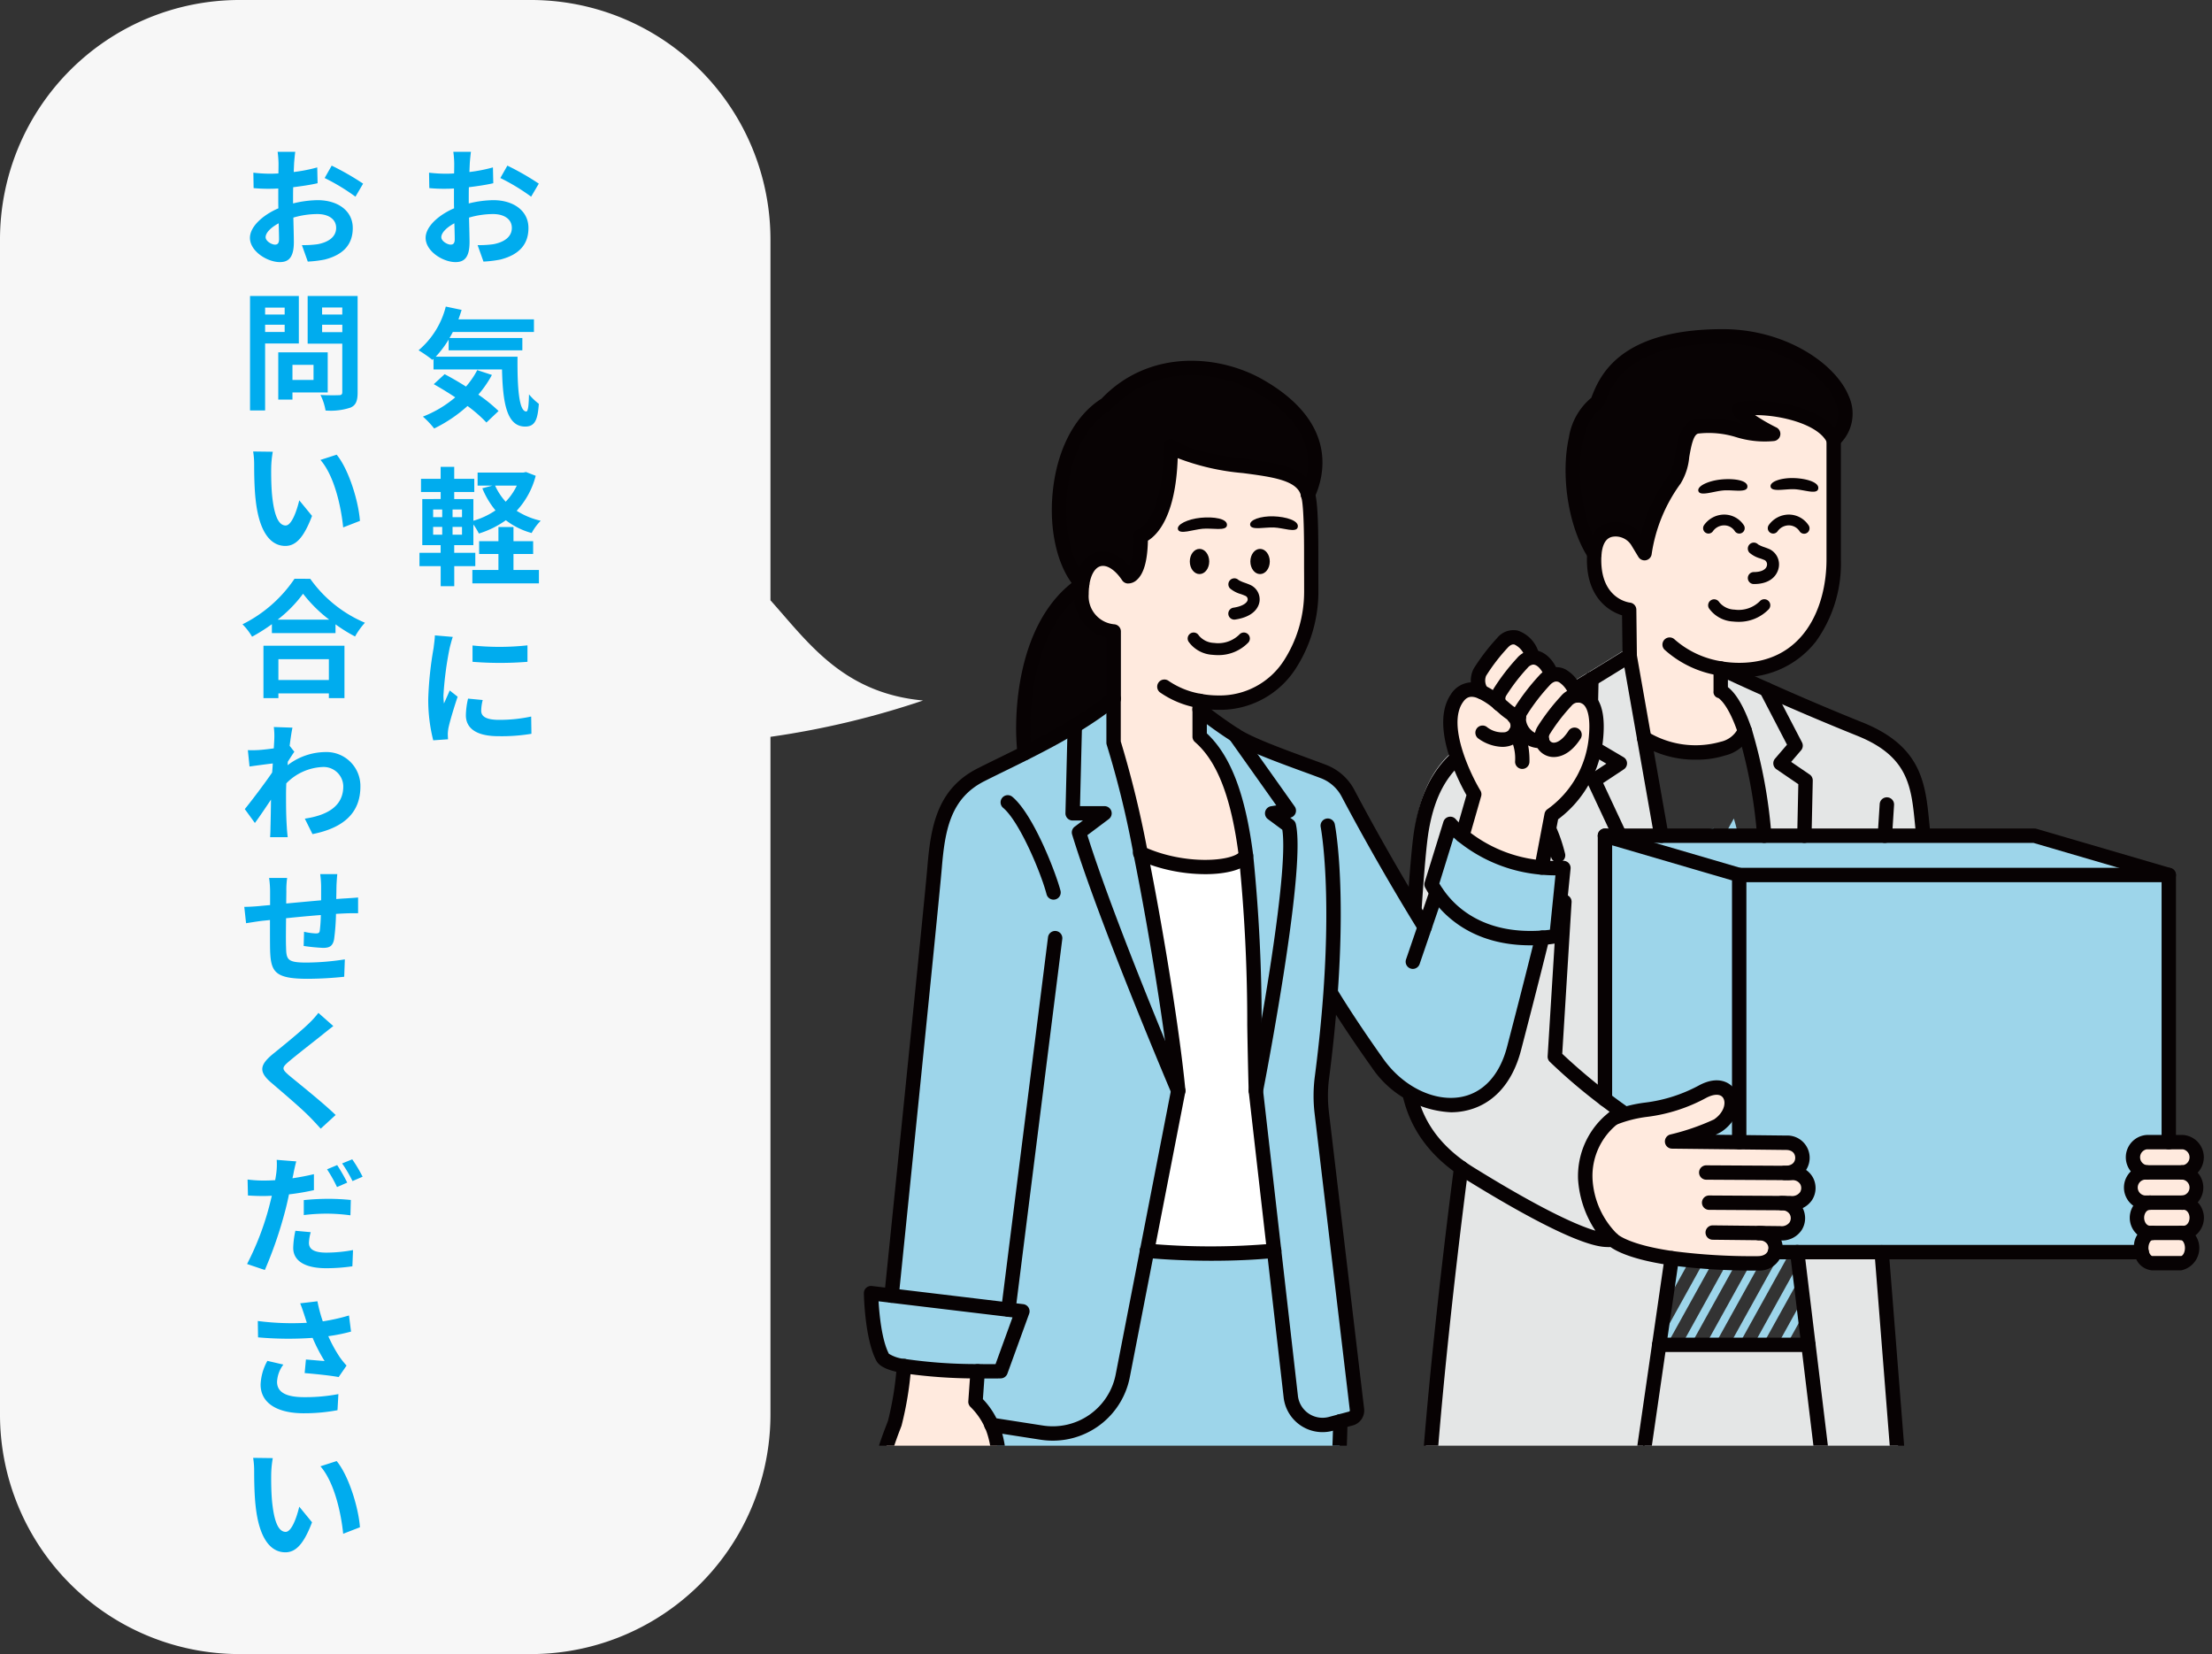 <svg xmlns="http://www.w3.org/2000/svg" width="276.999" height="207.094"><rect width="100%" height="100%" fill="#333333" stroke="none"/><defs><clipPath id="a"><path fill="#fff" d="M0 0h171v148H0z"/></clipPath><clipPath id="b"><path d="M1.638 67L3.3 55.523a80.659 80.659 0 0011.39.682 2.181 2.181 0 002.3-1.488h2.932L21.406 67zm.239-55.56L0 .787C3.44 3.15 9.994 2.8 10.977 0h0A53 53 0 0113.1 11.44z" transform="translate(-1 9)" fill="#fff" stroke="rgba(0,0,0,0)" stroke-miterlimit="10"/></clipPath><clipPath id="c"><path fill="none" d="M0 0h129.84v77.855H0z"/></clipPath></defs><path d="M29.999 207.094a30 30 0 01-30-30V29.999a30 30 0 0130-30h36.482a30 30 0 0130 30v45.158c4.717 5.265 9.065 11.618 19.113 12.547a106.333 106.333 0 01-19.113 4.548v84.842a30 30 0 01-30 30z" fill="#f7f7f7"/><path d="M58.976 19.008h-2.208a12.877 12.877 0 01.112 1.408c0 .272 0 .736-.016 1.3-.32.016-.64.032-.928.032a17.742 17.742 0 01-2.208-.128l.032 1.932a19.616 19.616 0 002.24.08c.256 0 .544-.016.848-.032v1.344c0 .368 0 .752.016 1.136-1.964.848-3.564 2.304-3.564 3.696 0 1.696 2.188 3.04 3.74 3.04 1.06 0 1.76-.528 1.76-2.516 0-.544-.032-1.792-.064-3.056a10.787 10.787 0 013.008-.444c1.392 0 2.352.64 2.352 1.728 0 1.168-1.024 1.808-2.32 2.048a12.32 12.32 0 01-1.968.112l.736 2.064a14.65 14.65 0 002.096-.252c2.544-.64 3.536-2.064 3.536-3.952 0-2.208-1.936-3.488-4.4-3.488a13.258 13.258 0 00-3.076.412v-.592c0-.464 0-.96.016-1.44 1.04-.128 2.144-.288 3.056-.5l-.044-1.98a19.6 19.6 0 01-2.944.576c.016-.4.032-.784.048-1.136.032-.416.096-1.1.144-1.392zm4.56 1.728l-.88 1.552a25.457 25.457 0 013.856 2.336l.96-1.632a33.435 33.435 0 00-3.936-2.256zM55.264 29.7c0-.56.656-1.216 1.632-1.744.032.864.048 1.6.048 2 0 .544-.224.672-.512.672-.416-.004-1.168-.436-1.168-.928zm4.5 16.64a10.468 10.468 0 01-1.412 2.06 37.71 37.71 0 00-2.672-1.552L54.32 48.1c.848.48 1.776 1.04 2.688 1.648a14.161 14.161 0 01-4.048 2.412 11.124 11.124 0 011.408 1.488 17.91 17.91 0 004.176-2.816 17.175 17.175 0 012.368 2.068l1.52-1.44a19.557 19.557 0 00-2.532-2.052 13.751 13.751 0 001.7-2.464zm-5.2-1.68a12.729 12.729 0 001.616-2.144v1.344h9.232v-1.54h-9.124c.144-.24.288-.5.416-.752h10.16v-1.584h-9.456c.144-.384.272-.784.4-1.184l-1.984-.416a10.515 10.515 0 01-3.408 5.472 15.677 15.677 0 011.728 1.2l.144-.128v1.328h8.576c.1 4.1.56 7.152 2.9 7.152 1.232 0 1.568-.848 1.712-2.848a7.706 7.706 0 01-1.232-1.184c-.032 1.3-.1 2.128-.336 2.144-.928 0-1.136-3.024-1.1-6.864zm9.736 24.7h2.464v-1.6H64.3v-1.776h-1.884v1.776H60v1.6h2.416v2h-3.264v1.68h8.336v-1.68H64.3zm.416-8.56a7.683 7.683 0 01-1.392 2.016A7.728 7.728 0 0162 60.8zm-6.86 3.952h-1.184v-.96h1.184zm0 2.192h-1.184v-.976h1.184zm-3.616-.976h1.136v.976H54.24zm0-2.176h1.136v.96H54.24zM65.872 59.1l-.32.064h-5.744V60.8h1.856l-1.264.336a10.572 10.572 0 001.648 2.764 9.56 9.56 0 01-2.768 1.3v-2.72h-2.4v-.88h2.512v-1.648H56.88v-1.5h-1.7v1.5h-2.46V61.6h2.464v.88H52.88v5.776h2.3v.96h-2.652v1.664h2.656v2.512h1.7V70.88h2.636v-1.664h-2.64v-.96h2.4v-2.592a8.276 8.276 0 01.688 1.136 11.871 11.871 0 003.376-1.664 9.411 9.411 0 003.232 1.6 6.585 6.585 0 011.136-1.536 9.608 9.608 0 01-3.012-1.248 10.17 10.17 0 002.384-4.384zm-6.7 21.712v2.048a42.943 42.943 0 006.88 0V80.8a32.9 32.9 0 01-6.884.016zm1.28 6.832l-1.84-.176a9.775 9.775 0 00-.272 2.08c0 1.648 1.328 2.624 4.08 2.624a22.659 22.659 0 004.128-.3l-.032-2.16a18.913 18.913 0 01-4.016.416c-1.632 0-2.24-.432-2.24-1.136a5.431 5.431 0 01.188-1.344zm-3.752-7.9l-2.24-.192c-.016.512-.112 1.12-.16 1.568a44.615 44.615 0 00-.672 6.336 20.453 20.453 0 00.624 5.232l1.856-.128a10.51 10.51 0 01-.032-.656 4.828 4.828 0 01.08-.752c.176-.848.7-2.592 1.152-3.92l-.992-.784c-.224.528-.48 1.088-.72 1.632a7.719 7.719 0 01-.064-1.04 42.437 42.437 0 01.768-5.872c.068-.288.276-1.088.4-1.424zM36.975 19.008h-2.208a12.877 12.877 0 01.112 1.408c0 .272 0 .736-.016 1.3-.32.016-.64.032-.928.032a17.742 17.742 0 01-2.208-.128l.032 1.932a19.616 19.616 0 002.24.08c.256 0 .544-.016.848-.032v1.344c0 .368 0 .752.016 1.136-1.964.848-3.564 2.304-3.564 3.696 0 1.696 2.188 3.04 3.74 3.04 1.06 0 1.76-.528 1.76-2.516 0-.544-.032-1.792-.064-3.056a10.787 10.787 0 013.008-.444c1.392 0 2.352.64 2.352 1.728 0 1.168-1.024 1.808-2.32 2.048a12.32 12.32 0 01-1.968.112l.736 2.064a14.65 14.65 0 002.096-.252c2.544-.64 3.536-2.064 3.536-3.952 0-2.208-1.936-3.488-4.4-3.488a13.258 13.258 0 00-3.076.412v-.592c0-.464 0-.96.016-1.44 1.04-.128 2.144-.288 3.056-.5l-.044-1.98a19.6 19.6 0 01-2.944.576c.016-.4.032-.784.048-1.136.032-.416.096-1.1.144-1.392zm4.56 1.728l-.88 1.552a25.457 25.457 0 013.856 2.336l.96-1.632a33.435 33.435 0 00-3.936-2.256zM33.263 29.7c0-.56.656-1.216 1.632-1.744.032.864.048 1.6.048 2 0 .544-.224.672-.512.672-.416-.004-1.168-.436-1.168-.928zm2.384 8.812v.864h-2.448v-.864zm-2.448 3.056v-.912h2.448v.912zm4.224 1.44v-5.952h-6.112v14.336h1.888v-8.384zm1.84 2.672v1.888h-2.64V45.68zm1.776 3.456v-5.024h-6.192v5.92h1.776v-.9zm-.7-7.552v-.928h2.528v.928zm2.524-3.084v.88h-2.528v-.88zm1.92-1.44h-6.256v5.968h4.336v6.064c0 .288-.112.384-.416.384-.3.016-1.392.032-2.32-.032a6.813 6.813 0 01.64 1.952 7.86 7.86 0 003.136-.368c.672-.3.88-.848.88-1.9zm-10.624 19.5l-2.46-.032a9.725 9.725 0 01.128 1.632c0 .976.016 2.848.176 4.32.448 4.288 1.968 5.872 3.728 5.872 1.28 0 2.288-.976 3.344-3.76l-1.6-1.952c-.3 1.28-.944 3.152-1.7 3.152-1.008 0-1.488-1.584-1.712-3.888-.1-1.152-.112-2.352-.1-3.392a12.945 12.945 0 01.196-1.952zm8 .368l-2.032.656c1.744 1.984 2.592 5.872 2.848 8.448l2.1-.816c-.176-2.448-1.396-6.448-2.916-8.288zm-.976 25.6v2.608h-6.32v-2.608zm-8.192 4.88h1.872v-.592h6.32v.592h1.952v-6.56H32.991zm1.776-9.824a16.348 16.348 0 003.184-3.248 17.527 17.527 0 003.28 3.248zm2.112-5.12a16.938 16.938 0 01-6.512 5.7 7.77 7.77 0 011.2 1.552 22.292 22.292 0 002.48-1.568v1.12h7.968v-1.1a19.192 19.192 0 002.448 1.52 9.3 9.3 0 011.236-1.72 16.073 16.073 0 01-6.848-5.5zm-2.528 20c0 .176-.032.624-.064 1.232-.688.1-1.392.176-1.856.208a13.746 13.746 0 01-1.392.016l.208 2.048c.9-.128 2.128-.288 2.912-.384-.016.384-.048.768-.08 1.136-.912 1.344-2.512 3.456-3.424 4.58l1.264 1.74c.56-.752 1.344-1.92 2.016-2.928a232.765 232.765 0 01-.064 3.52c0 .256-.016.832-.048 1.184h2.208c-.048-.368-.1-.944-.112-1.232-.1-1.5-.1-2.848-.1-4.16 0-.416.016-.88.032-1.344a6.727 6.727 0 014.528-2.048 2.46 2.46 0 012.608 2.4c.016 2.5-2 3.648-4.816 4.064l.96 1.936c3.968-.784 6-2.72 6-5.952a4.246 4.246 0 00-4.416-4.32 7.857 7.857 0 00-4.7 1.648c.016-.144.016-.3.032-.448.272-.416.592-.944.816-1.232l-.592-.752c.128-1.008.256-1.824.352-2.272l-2.336-.08a8.834 8.834 0 01.064 1.44zm7.888 16.976h-2.14a13.46 13.46 0 01.112 1.472v1.808c-1.456.128-3.008.272-4.368.4 0-.624.016-1.168.016-1.536a10.6 10.6 0 01.1-1.664h-2.26a12.359 12.359 0 01.124 1.78v1.616c-.512.048-.928.08-1.216.112-.816.08-1.552.112-2.016.112l.224 2.048c.416-.064 1.408-.224 1.92-.288.272-.032.64-.064 1.072-.112 0 1.488 0 3.04.016 3.728.08 2.768.576 3.632 4.72 3.632a45.263 45.263 0 004.56-.256l.08-2.176a32.235 32.235 0 01-4.784.4c-2.4 0-2.544-.352-2.576-1.92-.032-.688-.016-2.16 0-3.632a168.76 168.76 0 014.352-.4 17.629 17.629 0 01-.128 1.936c-.032.3-.176.368-.5.368a8.477 8.477 0 01-1.472-.208l-.048 1.776a24.216 24.216 0 002.416.24c.816 0 1.216-.208 1.392-1.056a28.07 28.07 0 00.24-3.2c.464-.032.88-.048 1.232-.064a25.667 25.667 0 011.536-.016v-1.972c-.464.048-1.088.08-1.536.112-.368.016-.768.048-1.2.08.016-.528.016-1.1.032-1.728.02-.432.068-1.132.1-1.392zm-.5 19.024l-1.868-1.648a11.121 11.121 0 01-1.232 1.36c-1.072 1.04-3.264 2.816-4.528 3.84-1.6 1.344-1.728 2.192-.128 3.552 1.456 1.248 3.808 3.248 4.784 4.256.48.48.944.992 1.392 1.488l1.872-1.712c-1.632-1.584-4.672-3.984-5.872-4.992-.864-.752-.88-.928-.032-1.664 1.072-.912 3.184-2.544 4.224-3.376.368-.304.896-.72 1.392-1.104zm-2.828 25.808l-1.92-.176a10.891 10.891 0 00-.272 2.144c0 1.616 1.456 2.544 4.144 2.544a22.963 22.963 0 003.264-.24l.08-2.032a18.715 18.715 0 01-3.328.32c-1.712 0-2.192-.528-2.192-1.232a5.61 5.61 0 01.224-1.328zm-1.812-8.864l-2.448-.192a8.337 8.337 0 01-.048 1.632q-.048.384-.144.912-.744.048-1.44.048a15.66 15.66 0 01-2.016-.128l.048 2c.56.032 1.152.064 1.936.064.336 0 .688-.016 1.056-.032-.112.448-.224.912-.336 1.344a35 35 0 01-2.768 7.2l2.224.752a51.609 51.609 0 002.548-7.408c.176-.656.336-1.376.48-2.064a29.457 29.457 0 003.12-.528v-2c-.88.208-1.792.384-2.688.512.048-.208.1-.416.128-.592.064-.352.224-1.072.348-1.52zm.944 4.848v1.872a23.945 23.945 0 013.088-.176 23.266 23.266 0 012.752.208l.048-1.92a28.136 28.136 0 00-2.816-.144 30.5 30.5 0 00-3.068.16zm4.176-4.384l-1.264.528a17.915 17.915 0 011.248 2.224l1.28-.56a22.008 22.008 0 00-1.26-2.192zm1.888-.72l-1.264.512a16.963 16.963 0 011.3 2.208l1.264-.544a17.662 17.662 0 00-1.296-2.176zm-6 19.488c.1.272.192.608.32.976a33.495 33.495 0 01-6.144-.224l.032 2.048a42.905 42.905 0 006.832.064 21.023 21.023 0 001.5 2.9c-.5-.032-1.552-.128-2.336-.192l-.16 1.7c1.344.112 3.36.32 4.256.5l.992-1.44a10.09 10.09 0 01-.864-1.072 17.525 17.525 0 01-1.424-2.608 21.278 21.278 0 002.848-.576l-.256-2.016a24.094 24.094 0 01-3.28.736 18.712 18.712 0 01-.672-2.512l-2.16.256c.216.52.392 1.092.52 1.46zm-2.624 6.208l-2-.464a6.549 6.549 0 00-.848 2.976c0 2.3 2.064 3.568 5.328 3.584a22.572 22.572 0 004.3-.384l.112-2.016a22.1 22.1 0 01-4.288.384c-2.192 0-3.392-.576-3.392-1.92a3.854 3.854 0 01.792-2.16zm-1.324 11.712l-2.46-.032a9.726 9.726 0 01.128 1.632c0 .976.016 2.848.176 4.32.448 4.288 1.968 5.872 3.728 5.872 1.28 0 2.288-.976 3.344-3.76l-1.6-1.952c-.3 1.28-.944 3.152-1.7 3.152-1.008 0-1.488-1.584-1.712-3.888-.1-1.152-.112-2.352-.1-3.392a12.945 12.945 0 01.196-1.952zm8 .368l-2.032.656c1.744 1.984 2.592 5.872 2.848 8.448l2.1-.816c-.176-2.448-1.396-6.448-2.916-8.288z" fill="#00acee"/><g clip-path="url(#a)" transform="translate(105.999 33)"><path d="M133.063 295.193s2.793 2.529-.8 3.924-10.379 3.413-16.853 1.089c-6.586-2.364-5.98-1.62-8.308-1.788a5.923 5.923 0 00.066-2.646c9.131-.579 13.155 6.605 25.895-.579zm-25.467 5.804a2.537 2.537 0 01-.219.213c-3.06 2.6-11.051 2.72-16.388 2.294a12.14 12.14 0 01-3.015-.627c6.453 1.438 10.861-4.805 19.622-1.88z" fill="#fff"/><path d="M82.011 298.663h-2.346l-1.662-1.047c0-1.758.057-3.3.156-4.685h.006c5.32 1.071 5.293 6.257 11.306 7.442 4.144.813 11.375-5.249 17.634-1.956s1.581 1.362.492 2.58c-8.761-2.925-13.169 3.317-19.623 1.881a13.64 13.64 0 01-5.963-4.215zm14.993-9.646c.435.369.882.732 1.332 1.08a7.236 7.236 0 00-5.395.594 34.192 34.192 0 01-1.635-2.5 6.3 6.3 0 014.072-.675 28.141 28.141 0 001.626 1.5z" fill="#fff"/><path d="M92.941 290.691a7.235 7.235 0 015.395-.594c2.346 1.8 4.837 3.212 6.373 3.467a2.788 2.788 0 012.46 2.208 5.924 5.924 0 01-.066 2.646c-6.259-3.293-13.49 2.769-17.634 1.956-6.013-1.185-5.986-6.371-11.306-7.441h-.006a47.843 47.843 0 011.476-8.906s1.257 3.173 4.057 3.389c2.493.2 3.478-4.592 8.944-3.512h.006a13.35 13.35 0 002.739 3.614 6.3 6.3 0 00-4.072.675 35.973 35.973 0 001.634 2.498z" fill="#fff"/><path d="M92.638 283.903h-.006c-5.467-1.08-6.451 3.707-8.944 3.512-2.8-.216-4.057-3.389-4.057-3.389a36.259 36.259 0 001.068-5.432 60.755 60.755 0 0011.585.24l.018.183v3.539a3.362 3.362 0 00.336 1.347zm17.876-5.738a7.33 7.33 0 001.35 4.469c-3.886.261-5.2 7.169-12.956 1.113a18.134 18.134 0 00.7-5.459 52.617 52.617 0 0010.906-.123zm6.659 8.564a13.144 13.144 0 00-2.37 2.4 30.685 30.685 0 01-2.583-1.974 14.11 14.11 0 012.166-2.121 27.541 27.541 0 002.787 1.695z" fill="#fff"/><path d="M114.803 289.129a13.149 13.149 0 012.37-2.4c1.119.609 2.364 1.23 3.718 1.9 6.253 3.107 12.9.315 12.173 6.563-12.74 7.184-16.764 0-25.894.579a2.788 2.788 0 00-2.46-2.208c-1.536-.255-4.027-1.665-6.373-3.467-.45-.348-.9-.711-1.332-1.08 0-1.926 1.131-2.8 1.9-5.267 7.759 6.056 9.07-.852 12.956-1.113a10.593 10.593 0 002.523 2.4 14.12 14.12 0 00-2.166 2.121 30.621 30.621 0 002.585 1.972z" fill="#fff"/><g transform="translate(100.943 59.77)" clip-path="url(#b)"><g transform="translate(-48.881 -1.856)" clip-path="url(#c)"><path d="M26.968.13l-42.963 77.509M29.968.13l-42.963 77.509M32.968.13L-9.995 77.639M35.968.13L-6.995 77.639M38.968.13L-3.995 77.639M41.968.13L-.995 77.639M44.968.13L2.005 77.639M47.968.13L5.005 77.639M50.968.13L8.005 77.639M53.968.13L11.005 77.639M56.968.13L14.005 77.639M59.968.13L17.005 77.639M62.968.13L20.005 77.639M65.968.13L23.005 77.639M68.968.13L26.005 77.639M71.968.13L29.005 77.639M74.968.13L32.005 77.639M77.968.13L35.005 77.639M80.968.13L38.005 77.639M83.968.13L41.005 77.639M86.968.13L44.005 77.639M89.968.13L47.005 77.639M92.968.13L50.005 77.639M95.968.13L53.005 77.639M98.968.13L56.005 77.639M101.968.13L59.005 77.639M104.968.13L62.005 77.639M107.968.13L65.005 77.639M110.968.13L68.005 77.639M113.968.13L71.005 77.639M116.968.13L74.005 77.639M119.968.13L77.005 77.639M122.968.13L80.005 77.639M125.968.13L83.005 77.639M128.968.13L86.005 77.639M131.968.13L89.005 77.639M134.968.13L92.005 77.639M137.968.13L95.005 77.639M140.968.13L98.005 77.639M143.968.13l-42.963 77.509M146.968.13l-42.963 77.509M149.968.13l-42.963 77.509M152.968.13l-42.963 77.509M155.968.13l-42.963 77.509m-86.037-.509l-42.963 77.509M29.968 77.13l-42.963 77.509M32.968 77.13l-42.963 77.509M35.968 77.13l-42.963 77.509M38.968 77.13l-42.963 77.509M41.968 77.13L-.995 154.639M44.968 77.13L2.005 154.639M47.968 77.13L5.005 154.639M50.968 77.13L8.005 154.639M53.968 77.13l-42.963 77.509M56.968 77.13l-42.963 77.509M59.968 77.13l-42.963 77.509M62.968 77.13l-42.963 77.509M65.968 77.13l-42.963 77.509M68.968 77.13l-42.963 77.509M71.968 77.13l-42.963 77.509M74.968 77.13l-42.963 77.509M77.968 77.13l-42.963 77.509M80.968 77.13l-42.963 77.509M83.968 77.13l-42.963 77.509M86.968 77.13l-42.963 77.509M89.968 77.13l-42.963 77.509M92.968 77.13l-42.963 77.509M95.968 77.13l-42.963 77.509M98.968 77.13l-42.963 77.509m45.963-77.509l-42.963 77.509m45.963-77.509l-42.963 77.509m45.963-77.509l-42.963 77.509m45.963-77.509l-42.963 77.509m45.963-77.509l-42.963 77.509m45.963-77.509l-42.963 77.509m45.963-77.509l-42.963 77.509m45.963-77.509l-42.963 77.509m45.963-77.509l-42.963 77.509m45.963-77.509l-42.963 77.509m45.963-77.509l-42.963 77.509m45.963-77.509l-42.963 77.509m45.963-77.509l-42.963 77.509m45.963-77.509l-42.963 77.509m45.963-77.509l-42.963 77.509m45.963-77.509l-42.963 77.509m45.963-77.509l-42.963 77.509m45.963-77.509l-42.963 77.509m45.963-77.509l-42.963 77.509" fill="none" stroke="#9dd5ea"/></g></g><path d="M167.469 117.576a1.918 1.918 0 010 3.788h-4.249a1.918 1.918 0 010-3.788h4.249zm-.111-7.577a1.9 1.9 0 010 3.788h-4.534a1.9 1.9 0 010-3.788h4.534zm-.063 3.789a1.9 1.9 0 010 3.788h-4.7a1.9 1.9 0 010-3.788h4.7zm-5.103 9.979a2.561 2.561 0 01-.051-.51c0-1.044.618-1.893 1.377-1.893h3.619c.762 0 1.377.849 1.377 1.893s-.615 1.9-1.377 1.9h-3.619a1.535 1.535 0 01-1.326-1.39z" fill="#ffeade"/><path d="M165.588 76.552v33.447h-2.763a1.9 1.9 0 000 3.788h-.234a1.9 1.9 0 000 3.788h.63a1.918 1.918 0 000 3.788h.3c-.759 0-1.377.849-1.377 1.893a2.554 2.554 0 00.051.51h-45.91a1.886 1.886 0 00-2-2.373v-.015l2.652.03a1.9 1.9 0 10.171-3.779l1.143.002a1.9 1.9 0 10.168-3.779h-.741a1.9 1.9 0 10-.018-3.779l-5.872-.066V76.552zm0 0h-53.8l-16.811-4.919h53.795z" fill="#9dd5ea"/><path d="M90.226 162.179a119.291 119.291 0 01-13.7-1.179 38.369 38.369 0 01-4.794-.961c.862-17.961 4.121-43.176 4.589-46.694-5.576-3.916-7.248-9.059-6.971-14.729.487-9.939 1.268-24.35 1.914-28.2 1.417-8.516 5.8-10.61 11.2-13.312 2.924-1.457 7.151-3.948 10.421-5.918 2.778-1.683 4.862-3 4.862-3l1.849 10.489 2.187 12.421h-5.277l-3.285-7.033 3.287 7.033h-1.9v33.534c.671.511 1.38 1.036 2.127 1.562a13.22 13.22 0 00-1.02.788c-7.141 6.032-1.818 14.288-.233 15.391s1.268 1.552 7.624 2.47l-1.6 11.019-2.785 19.234a8.284 8.284 0 01-8.193 7.092c-.1 0-.2 0-.302-.007zm-10.894-46.937q-.531-.321-1.086-.661.555.339 1.086.661zm-1.093-.666l-.013-.008zm14.473-54.933l3.794 2.243zm35.268 101.056a6.117 6.117 0 01-5.125-5.308l-2.364-19.533-1.431-11.792h10.745l2.837 35.973c-.684.163-1.455.353-2.249.55a6.09 6.09 0 01-1.48.183 6.024 6.024 0 01-.933-.073zm2.229-89.606h-15.337a61.842 61.842 0 00-2.475-13.334c-1.545-4.589-3.062-5.045-3.062-5.045v-2.89s2.285 1.081 5.8 2.651l3.721 7.165-3.719-7.165c3.2 1.43 7.423 3.261 11.883 5.049 7.447 2.993 7.485 7.624 8.025 12.895v.674zm-13.275-9.207l3.193 2.178z" fill="#e4e6e6"/><path d="M96.779 277.979a21.59 21.59 0 01-4.495.858 60.773 60.773 0 01-11.585-.24 51.09 51.09 0 01-1.815-.225l-1.7-118.254a117.6 117.6 0 0013.487 1.161 8.156 8.156 0 008.362-6.974l2.742-18.93h18.69l2.328 19.224a6.024 6.024 0 005.047 5.222l-13.6 117.586a25.692 25.692 0 01-3.727.759 52.6 52.6 0 01-10.91.123c-1.729-.145-2.824-.31-2.824-.31z" fill="#e4e6e6"/><path d="M109.747 9.106c10.334 0 18.852 8.186 13.871 12.967-1.431-3.224-8.389-4.457-11.81-3.839 0 0 0 .948 4.24 3.092-4.96.249-3.925-1.248-9.379-.948-2.28.123-1.68 5.051-2.925 6.611a20.571 20.571 0 00-3.808 9.268l-.84-1.389a3.233 3.233 0 00-3.084-1.587c-1.08.12-2.16.822-2.361 3.059-3.427-5.24-3.877-16.314.366-18.957.965-2.538 2.894-8.277 15.73-8.277z" fill="#080304"/><path d="M109.482 50.697v2.846s1.491.45 3.012 4.964c-1.128 3.218-8.65 3.614-12.6.9l-1.818-10.324-.069-5.747s-4.39-.5-4.39-6.218c0-.279.012-.537.033-.78.2-2.238 1.281-2.939 2.361-3.059a3.233 3.233 0 013.084 1.587l.84 1.389a20.571 20.571 0 013.808-9.268c1.245-1.56.645-6.488 2.925-6.611 5.455-.3 4.42 1.2 9.379.948-4.24-2.145-4.24-3.092-4.24-3.092 3.421-.618 10.379.615 11.81 3.839v14.982c0 7.448-3.892 13.831-11.825 13.831a13.934 13.934 0 01-2.31-.187zm8.201 63.157h.741a1.9 1.9 0 11-.168 3.779l-1.146-.006a1.9 1.9 0 11-.171 3.779l-2.652-.03v.015a1.886 1.886 0 012 2.373 2.062 2.062 0 01-2.169 1.407 76.373 76.373 0 01-10.769-.645c-6.256-.9-7.5-2.43-7.5-2.43-1.56-1.08-6.808-9.208.225-15.15l.021.024c3.763-1.563 5.686-.465 11.165-3.323 3.6-1.878 4.963 2.181 1.878 4.253-1.245.837-5.746 2.01-5.746 2.01l8.407.1 5.872.066a1.9 1.9 0 11.012 3.778z" fill="#ffeade"/><path d="M111.793 109.999v.009l-8.407-.1s4.5-1.173 5.746-2.01c3.084-2.073 1.722-6.131-1.878-4.253-5.479 2.858-7.4 1.761-11.165 3.323l-.021-.024c.309-.261.645-.522 1.005-.774a70.824 70.824 0 01-2.091-1.536V71.633l16.812 4.919z" fill="#9dd5ea"/><path d="M111.681 44.853a5.934 5.934 0 01-.642-.035 3.95 3.95 0 01-3.037-1.663.75.75 0 011.293-.76 2.57 2.57 0 001.908.932 3.768 3.768 0 003.183-1.063.751.751 0 011.1 1.023 5.18 5.18 0 01-3.805 1.566z" fill="#070203"/><path d="M95.247 123.13c-3.271 0-11.121-4.39-17.671-8.442a23.27 23.27 0 01-1.117-.737c-5.2-3.649-7.565-8.646-7.244-15.277.524-10.669 1.278-24.161 1.9-27.856 1.454-8.731 6.027-11.016 11.323-13.662l.192-.1c2.282-1.139 5.712-3.09 10.2-5.8 1.976-1.2 3.608-2.21 4.348-2.673l-.055-4.539a6.056 6.056 0 01-1.85-.963c-1.162-.889-2.548-2.646-2.548-5.969 0-.294.012-.574.036-.857.278-3.1 2.1-3.759 3.159-3.877a4.1 4.1 0 013.582 1.491 20.145 20.145 0 013.547-7.452 7.163 7.163 0 00.721-2.522c.342-1.921.768-4.313 2.859-4.425a13.149 13.149 0 015.263.515c.135.04.269.079.405.116-.918-.713-1.38-1.341-1.38-1.877a.9.9 0 01.74-.885c3.544-.64 11.092.529 12.793 4.36a.9.9 0 01.077.365v14.991a16.745 16.745 0 01-3.127 10.26 11.678 11.678 0 01-9.6 4.47 14.879 14.879 0 01-2.459-.2 13.158 13.158 0 01-6.915-3.26.9.9 0 011.286-1.259 11.575 11.575 0 005.923 2.744 13.077 13.077 0 002.165.177c8.064 0 10.925-6.966 10.925-12.931V22.279c-1.125-2.114-5.556-3.308-8.9-3.308h-.049a22.605 22.605 0 002.683 1.552.9.9 0 01-.361 1.7 12.027 12.027 0 01-4.718-.5 11.5 11.5 0 00-4.658-.445c-.667.036-.954 1.648-1.185 2.944a7.623 7.623 0 01-1.086 3.33 19.808 19.808 0 00-3.617 8.813.9.9 0 01-1.664.36l-.84-1.389a2.327 2.327 0 00-2.215-1.158c-.376.042-1.376.153-1.564 2.246a7.96 7.96 0 00-.029.7c0 4.861 3.445 5.307 3.591 5.324a.9.9 0 01.8.883l.069 5.747a.9.9 0 01-.42.772c-.021.013-2.091 1.316-4.8 2.957-4.525 2.732-8 4.706-10.322 5.866l-.192.1c-5.253 2.625-9.049 4.521-10.352 12.349-.478 2.857-1.126 12.418-1.873 27.647-.293 6.047 1.766 10.405 6.48 13.716.324.227.671.456 1.032.68 8.89 5.5 13.227 7.328 15.251 7.919a13.213 13.213 0 01-2.17-6.4 10.14 10.14 0 013.881-8.417l.076-.064q-.562-.412-1.127-.843a69.8 69.8 0 01-6.377-5.425.9.9 0 01-.264-.694l1.2-19.416a.902.902 0 011.8.111l-1.171 19a72.793 72.793 0 005.91 4.991 68.856 68.856 0 002.066 1.517.9.9 0 010 1.472c-.32.224-.637.468-.94.724a8.3 8.3 0 00-3.244 6.956 10.514 10.514 0 002.951 6.767.9.9 0 01.205 1.283 1.561 1.561 0 01-1.335.484zm33.515 37.662a6.85 6.85 0 01-1.062-.083 6.949 6.949 0 01-5.8-6l-3.736-30.832a.9.9 0 011.787-.217l3.736 30.832a5.141 5.141 0 004.292 4.441 5.044 5.044 0 002.016-.091c.508-.127 1-.249 1.475-.363l-2.733-34.64a.9.9 0 011.794-.142l2.793 35.406a.9.9 0 01-.69.946c-.669.158-1.425.344-2.2.538a6.872 6.872 0 01-1.672.205z" fill="#070203"/><path d="M90.965 162.184c-.109 0-.217 0-.327-.006a119.454 119.454 0 01-13.591-1.171 38.969 38.969 0 01-4.845-.973.9.9 0 01-.638-.9c.855-17.872 4.147-43.2 4.519-46.032a.9.9 0 011.785.235c-.366 2.783-3.565 27.4-4.47 45.154.715.171 2.008.449 3.921.742a117.669 117.669 0 0013.383 1.151 7.254 7.254 0 007.439-6.2l4.315-29.776a.9.9 0 011.782.259l-4.315 29.776a9.041 9.041 0 01-8.958 7.741z" fill="#070203"/><path d="M88.13 279.922a71.739 71.739 0 01-7.528-.43 49.752 49.752 0 01-1.85-.23.9.9 0 01-.768-.877l-1.7-118.254a.9.9 0 01.887-.913.912.912 0 01.913.887l1.69 117.478c.277.034.622.076 1.024.119a59.84 59.84 0 0011.4.239 22.25 22.25 0 003.739-.648l9.836-111.336a.9.9 0 011.793.158l-9.889 111.943a.9.9 0 01-.619.777 22.365 22.365 0 01-4.686.9 44.86 44.86 0 01-4.242.187z" fill="#070203"/><path d="M104.796 279.414a62.932 62.932 0 01-8.148-.545.9.9 0 01.263-1.781c.011 0 1.092.16 2.768.3a51.419 51.419 0 0010.714-.118 25.863 25.863 0 003.022-.575l13.531-116.981a.9.9 0 011.789.207l-13.6 117.586a.9.9 0 01-.644.761 26.6 26.6 0 01-3.858.786 44.366 44.366 0 01-5.837.36zm-22.788 20.153h-2.346a.9.9 0 01-.48-.138l-1.662-1.047a.9.9 0 01-.42-.761c0-1.708.052-3.262.158-4.749a48.458 48.458 0 011.5-9.057l.059-.238a33.834 33.834 0 00.986-5.057.9.9 0 011.8.076v.088a35.631 35.631 0 01-1.032 5.324l-.059.236a46.881 46.881 0 00-1.452 8.752 62.929 62.929 0 00-.152 4.126l1.021.643h2.086a.9.9 0 110 1.8z" fill="#070203"/><path d="M95.637 304.588c-2.017 0-3.742-.108-4.72-.187a13.123 13.123 0 01-3.238-.673 14.523 14.523 0 01-6.361-4.49 12.269 12.269 0 01-1.246-1.759.9.9 0 111.579-.865 10.763 10.763 0 001.052 1.474 12.721 12.721 0 005.563 3.939 11.311 11.311 0 002.794.581c8.953.713 14-.608 15.734-2.083a1.473 1.473 0 00.138-.135.461.461 0 00.146-.359 1.755 1.755 0 00-.565-.935.908.908 0 01-.275-.922 5.038 5.038 0 00.058-2.189 1.9 1.9 0 00-1.732-1.533c-1.626-.27-4.158-1.631-6.775-3.642a41.206 41.206 0 01-1.366-1.107.9.9 0 111.164-1.372c.433.367.871.721 1.3 1.054 2.319 1.782 4.664 3.075 5.97 3.292a3.7 3.7 0 013.188 2.884 6.542 6.542 0 01.038 2.579 3.166 3.166 0 01.791 1.771 2.271 2.271 0 01-.607 1.687 3.379 3.379 0 01-.307.3c-2.611 2.216-8.106 2.69-12.323 2.69z" fill="#070203"/><path d="M97.003 289.914a.9.9 0 01-.582-.214 28.382 28.382 0 01-1.681-1.547 14.6 14.6 0 01-2.924-3.883 4.242 4.242 0 01-.415-1.712v-3.539a.9.9 0 011.8 0v3.539a2.5 2.5 0 00.258.977 12.42 12.42 0 002.554 3.345c.5.5 1.028.986 1.572 1.447a.9.9 0 01-.583 1.586z" fill="#070203"/><path d="M83.84 288.324q-.109 0-.222-.008c-3.321-.256-4.764-3.8-4.823-3.955a.9.9 0 011.674-.663c.01.024 1.1 2.655 3.289 2.823.553.047 1.084-.415 1.9-1.165 1.419-1.3 3.362-3.081 7.146-2.333a.9.9 0 11-.349 1.766c-2.891-.572-4.258.682-5.581 1.894a4.661 4.661 0 01-3.034 1.641zm6.469 12.88a5.106 5.106 0 01-.986-.091c-3.35-.66-5-2.515-6.463-4.151-1.35-1.515-2.517-2.823-4.847-3.292a.75.75 0 01.3-1.471c2.821.568 4.269 2.193 5.671 3.764 1.428 1.6 2.777 3.115 5.632 3.677 1.422.279 3.472-.441 5.644-1.2 3.606-1.265 8.094-2.839 12.194-.682a.75.75 0 01-.7 1.327c-3.521-1.852-7.494-.459-11 .769a17.865 17.865 0 01-5.445 1.35z" fill="#070203"/><path d="M89.973 303.848a9.887 9.887 0 01-2.164-.239l-.028-.007a.837.837 0 01-.084-.025.75.75 0 01.448-1.43c2.627.582 4.863-.2 7.454-1.106 3.316-1.16 7.074-2.474 12.216-.763a.75.75 0 01-.216 1.467.767.767 0 01-.241-.039c-4.664-1.557-8.019-.384-11.264.75a18.463 18.463 0 01-6.121 1.392zm2.701-8.268a.751.751 0 01-.7-1.022l.994-2.555c-.158-.212-.38-.514-.639-.878a36.43 36.43 0 01-1.671-2.553 18.183 18.183 0 01-.851-1.608.75.75 0 011.363-.627c.209.455.472.951.781 1.475.432.734.971 1.557 1.6 2.445.493.693.857 1.164.861 1.169a.75.75 0 01.106.731l-1.146 2.945a.751.751 0 01-.698.478z" fill="#070203"/><path d="M91.265 292.487a.75.75 0 01-.482-1.324 9.863 9.863 0 011.828-1.145 7.99 7.99 0 015.955-.635.75.75 0 11-.46 1.428 6.526 6.526 0 00-4.834.553 8.52 8.52 0 00-1.528.949.748.748 0 01-.479.174zm-1.825-2.498a.75.75 0 01-.434-1.362 13.56 13.56 0 011.983-1.116 6.755 6.755 0 014.588-.715.75.75 0 11-.407 1.444 5.656 5.656 0 00-3.553.634 12.231 12.231 0 00-1.746.979.747.747 0 01-.431.136z" fill="#070203"/><path d="M97.004 289.916a.9.9 0 01-.9-.9 6.693 6.693 0 01.967-3.254 13.8 13.8 0 00.976-2.285 17.546 17.546 0 00.655-5.191.9.9 0 011.8 0 19.275 19.275 0 01-.737 5.726 15.537 15.537 0 01-1.09 2.564 5.05 5.05 0 00-.772 2.436.9.9 0 01-.899.904zm24.787 12.248a19.689 19.689 0 01-6.68-1.112c-4.908-1.761-5.666-1.742-6.714-1.715a12.817 12.817 0 01-1.355-.022.902.902 0 11.13-1.8 10.993 10.993 0 001.179.018c1.408-.035 2.375.028 7.368 1.82 5.778 2.074 12.011.558 16.223-1.08.74-.287 1.183-.637 1.249-.985.092-.489-.453-1.178-.732-1.435a.907.907 0 01-.287-.769c.341-2.911-.936-3.245-4.68-3.782a22.309 22.309 0 01-7-1.87c-1.449-.719-2.645-1.317-3.747-1.917a27.993 27.993 0 01-2.878-1.751 11.47 11.47 0 01-2.734-2.609 8.24 8.24 0 01-1.519-4.994.9.9 0 011.8 0 6.422 6.422 0 001.18 3.943 9.721 9.721 0 002.315 2.192 26.619 26.619 0 002.694 1.637c1.076.585 2.257 1.176 3.689 1.887a20.541 20.541 0 006.454 1.7c3.228.463 6.563.942 6.253 5.343a3.429 3.429 0 01.961 2.749 3.313 3.313 0 01-2.369 2.343 30.424 30.424 0 01-10.8 2.209z" fill="#070203"/><path d="M122.587 299.155a24.652 24.652 0 01-7.251-1.344 22.068 22.068 0 00-8.123-1.291.752.752 0 11-.095-1.5 23.56 23.56 0 018.643 1.349c4.614 1.365 8.973 2.655 16.929-1.833a.75.75 0 11.737 1.306c-4.44 2.508-7.884 3.313-10.84 3.313zm-18.134-12.018c-1.585 0-3.541-.687-6.08-2.664a.9.9 0 01.53-1.625.9.9 0 01.554.191c4.682 3.654 6.481 2.228 8.564.576a6.873 6.873 0 013.778-1.877.902.902 0 11.106 1.8 5.437 5.437 0 00-2.765 1.49 7.438 7.438 0 01-4.687 2.109zm13.378 6.547a.749.749 0 01-.644-.364 27.288 27.288 0 01-1.282-2.564 38.976 38.976 0 01-1.53-1.012 31.034 31.034 0 01-2.647-2.023 15.022 15.022 0 01-1.342-1.3.75.75 0 111.116-1 13.642 13.642 0 001.208 1.17 29.613 29.613 0 002.519 1.924c.941.653 1.65 1.084 1.658 1.088a.748.748 0 01.3.344 28.55 28.55 0 001.287 2.6.75.75 0 01-.642 1.136z" fill="#070203"/><path d="M113.872 291.522a.75.75 0 01-.692-1.04 8.512 8.512 0 011.019-1.8 13.966 13.966 0 012.5-2.53.75.75 0 11.954 1.158 12.6 12.6 0 00-2.24 2.257 7.039 7.039 0 00-.846 1.493.75.75 0 01-.695.462zm-2.787-1.698a.751.751 0 01-.691-1.04 8.939 8.939 0 011.236-2.092 15.114 15.114 0 012.273-2.232.75.75 0 011.017 1.1.951.951 0 01-.057.052 13.1 13.1 0 00-2.054 2.006 7.463 7.463 0 00-1.031 1.745.751.751 0 01-.693.461zm3.849-217.291a.9.9 0 01-.895-.812 61.082 61.082 0 00-2.4-12.927c-1.168-3.467-2.261-4.275-2.454-4.4a.771.771 0 01-.606-.856v-2.839a.9.9 0 011.286-.813c.022.01 2.279 1.079 5.691 2.6 4.084 1.822 8.01 3.49 11.667 4.957 7.437 2.984 7.893 7.648 8.376 12.586l.084.846a.9.9 0 01-1.791.183q-.044-.43-.085-.854c-.465-4.757-.833-8.514-7.255-11.091a335.877 335.877 0 01-11.73-4.984c-1.9-.846-3.438-1.553-4.443-2.018v.921c.723.551 1.858 1.9 2.965 5.186a62.77 62.77 0 012.482 13.325.9.9 0 01-.808.983.88.88 0 01-.084.007zm-3.141 38.366a.9.9 0 01-.9-.9V77.226l-15.011-4.392v31.806a.9.9 0 01-1.8 0V71.633a.9.9 0 011.153-.864l16.811 4.919a.9.9 0 01.647.864v33.447a.9.9 0 01-.9.9z" fill="#070203"/><path d="M165.588 77.452a.907.907 0 01-.253-.036l-16.688-4.883H94.981a.9.9 0 110-1.8h53.795a.9.9 0 01.253.036l16.812 4.919a.9.9 0 01-.253 1.764zm-3.39 47.215h-45.91a.9.9 0 110-1.8h45.9a.9.9 0 11.006 1.8z" fill="#070203"/><path d="M165.588 110.899a.9.9 0 01-.9-.9V77.452h-52.895a.9.9 0 110-1.8h53.795a.9.9 0 01.9.9V110a.9.9 0 01-.9.899zm-57.639-77.096a.675.675 0 01-.563-1.046 3.1 3.1 0 012.477-1.33 2.938 2.938 0 012.494 1.307.676.676 0 11-1.1.787 1.589 1.589 0 00-1.37-.745 1.741 1.741 0 00-1.376.723.676.676 0 01-.562.304zm8.098 0a.675.675 0 01-.563-1.046 3.1 3.1 0 012.474-1.33 2.959 2.959 0 012.5 1.307.677.677 0 11-1.1.788 1.606 1.606 0 00-1.373-.745 1.74 1.74 0 00-1.374.723.676.676 0 01-.564.303zm-22.396 3.442a.9.9 0 01-.754-.408c-2.453-3.752-3.5-10.225-2.431-15.058a8.075 8.075 0 012.81-4.978c1.014-2.674 3.457-8.592 16.472-8.592 7.758 0 14.113 4.269 15.774 8.4a5.294 5.294 0 01-1.279 6.12.9.9 0 11-1.247-1.3 3.506 3.506 0 00.856-4.15c-1.407-3.5-7.2-7.268-14.1-7.268-11.979 0-13.908 5.1-14.835 7.554l-.055.144a.9.9 0 01-.365.444c-1.048.653-1.832 2.041-2.268 4.015-.959 4.339 0 10.35 2.18 13.685a.9.9 0 01-.753 1.392zm26.813 99.03h-18.69a.9.9 0 110-1.8h18.69a.9.9 0 110 1.8zm9.57-63.742h-.058a.9.9 0 01-.841-.955l.252-3.926a.902.902 0 011.8.115l-.252 3.926a.9.9 0 01-.901.84zm-27.988.003a.9.9 0 01-.885-.744l-3.973-22.547a.9.9 0 011.773-.312l3.973 22.547a.9.9 0 01-.888 1.056z" fill="#070203"/><path d="M106.427 62.113a12.906 12.906 0 01-7.044-1.961.9.9 0 111.02-1.483 11.519 11.519 0 009.072 1.2 3.178 3.178 0 002.167-1.661.901.901 0 011.7.6 4.807 4.807 0 01-3.307 2.777 11.729 11.729 0 01-3.608.528zm-9.575 10.42a.9.9 0 01-.816-.519l-3.235-6.92a.9.9 0 01.318-1.131l2.037-1.351-2.5-1.477a.9.9 0 01-.442-.793l.171-8.327a.9.9 0 011.8.015l-.162 7.827 3.283 1.94a.9.9 0 01.04 1.525l-2.589 1.716 2.906 6.217a.9.9 0 01-.815 1.281zm23.106 0h-.02a.9.9 0 01-.88-.919l.139-6.432-2.741-1.87a.9.9 0 01-.176-1.329l1.5-1.746-3.376-6.492a.9.9 0 011.422-1.074.884.884 0 01.162.221l3.667 7.052a.9.9 0 01-.116 1l-1.241 1.445 2.314 1.578a.9.9 0 01.393.763l-.15 6.919a.9.9 0 01-.897.884zm-30.846 2.459a.9.9 0 01-.873-.684c-1.051-4.249-2.967-6.872-6.405-8.769a.9.9 0 11.87-1.576c3.869 2.134 6.115 5.192 7.283 9.912a.9.9 0 01-.874 1.116zm29.242 43.545h-.128l-10.2-.06a.9.9 0 01.005-1.8h.005l10.222.06a1.219 1.219 0 001.164-.484 1 1 0 00.016-.991 1.093 1.093 0 00-1.023-.5l-10.747-.06a.9.9 0 010-1.8h.005l10.746.06a2.868 2.868 0 012.585 1.427 2.787 2.787 0 01-.052 2.8 2.936 2.936 0 01-2.598 1.348z" fill="#070203"/><path d="M117.039 122.311h-.129l-8.439-.093a.9.9 0 01.01-1.8h.01l8.459.093a1.215 1.215 0 001.161-.485 1 1 0 00.016-.992 1.091 1.091 0 00-1.022-.5.9.9 0 010-1.8h.005a2.865 2.865 0 012.583 1.425 2.788 2.788 0 01-.05 2.805 2.939 2.939 0 01-2.604 1.347z" fill="#070203"/><path d="M114.116 126.073a77.993 77.993 0 01-10.9-.655c-6.284-.907-7.827-2.45-8.073-2.75l1.394-1.139a.259.259 0 00-.025-.029c.013.013 1.338 1.326 6.961 2.137a76.245 76.245 0 0010.64.636c.694 0 1.169-.273 1.3-.75a.934.934 0 00-.144-.816 1.187 1.187 0 00-.992-.413.9.9 0 010-1.8h.005a2.952 2.952 0 012.422 1.133 2.741 2.741 0 01.437 2.386 2.936 2.936 0 01-3.025 2.06zm3.479-11.317h-.145a.901.901 0 11.088-1.8.809.809 0 00.1 0c.877-.025 1.176-.538 1.17-1.008s-.309-.968-1.145-.972l-14.284-.162a.9.9 0 01-.217-1.771 28.733 28.733 0 005.471-1.885c1.216-.817 1.549-2.026 1.162-2.678-.318-.536-1.131-.547-2.121-.031a20.864 20.864 0 01-7.36 2.377 15.444 15.444 0 00-3.875.98.9.9 0 11-.691-1.662 17.146 17.146 0 014.288-1.1 19.077 19.077 0 006.805-2.194c2.3-1.2 3.862-.369 4.5.707 1.049 1.765-.043 3.974-1.7 5.091a5.673 5.673 0 01-.8.425l8.838.1a2.792 2.792 0 11.034 5.578 1.429 1.429 0 01-.118.005zm45.626 3.72h-.63a2.8 2.8 0 010-5.588h.234a.9.9 0 110 1.8h-.234a1 1 0 000 1.988h.63a.9.9 0 110 1.8zm4.074 0a.9.9 0 110-1.8 1 1 0 000-1.988.9.9 0 110-1.8 2.8 2.8 0 010 5.588z" fill="#070203"/><path d="M167.358 114.687h-4.534a2.8 2.8 0 010-5.588h4.534a2.8 2.8 0 010 5.588zm-4.534-3.788a1.011 1.011 0 000 1.989h4.534a1.011 1.011 0 000-1.989zm4.645 11.365h-.333a.9.9 0 110-1.8h.333c.389 0 .717-.456.717-1s-.328-.993-.717-.993h-4.248c-.389 0-.717.455-.717.993s.329 1 .717 1h.3a.9.9 0 110 1.8h-.3a2.809 2.809 0 010-5.588h4.248a2.809 2.809 0 010 5.588z" fill="#070203"/><path d="M167.136 126.052h-3.618a2.409 2.409 0 01-2.209-2.107 3.48 3.48 0 01-.069-.689 2.547 2.547 0 012.277-2.793h3.618a2.853 2.853 0 010 5.588zm-4.063-2.465c.09.443.333.665.444.665h3.618c.164 0 .477-.388.477-1s-.313-.993-.477-.993h-3.618c-.164 0-.477.387-.477.993a1.662 1.662 0 00.033.331zm-49.449-83.463a.75.75 0 110-1.5c.916 0 1.528-.3 1.636-.8a.631.631 0 00-.247-.681 8.522 8.522 0 00-.556-.217 3.578 3.578 0 01-1.375-.722.75.75 0 011.083-1.038 4.114 4.114 0 00.806.351c.224.082.457.167.663.261a2.115 2.115 0 011.09 2.372c-.1.46-.617 1.974-3.1 1.974zm-.808-12.131c.125-.864-1.69-1.121-3.293-.96s-3.067.84-2.83 1.476 1.836.018 3.055-.1 2.958.324 3.068-.416zm8.864.238c.228-.841-1.485-1.33-3.046-1.376s-3.054.438-2.905 1.1 1.763.254 2.95.294 2.806.7 3.001-.018z" fill="#070203"/><g transform="translate(2.176 12.168)"><path d="M23.074 280.778v2.771h-3.243a107.431 107.431 0 01-1.893-11.77c-.1-1.56.495-2.691 1.149-4.835.5 5.333 1.95 6.794 7.06 12.463 2.787 3.1 5.947 3.344 9.34 3.344 4.249 0 3.322-2.571 3.262-2.736l.639.741h.006a57.99 57.99 0 001.791 1.992c2.139 2.193 4.69 6.134-1.1 6.383-8.173.351-10.375-.348-12.023-1.146a7.254 7.254 0 01-2.893-3.332zM49.093 91.399l2.286 20.034a89.337 89.337 0 01-15.911 0l3.9-20.034c-.633-6.743-2.631-19.41-4.711-29.743 5.182 2.391 11.852 2.145 13.2.309 1.068 8.329.933 18.813 1.236 29.434z" fill="#fff"/><path d="M81.447 44.544a2.352 2.352 0 00.564.033c-.186 1.455 1.266 3.287 2.913 2.99a1.7 1.7 0 01.2-1.281 24.6 24.6 0 012.82-3.677 1.892 1.892 0 011.287-.7c1.7-.1 2.826 1.4 2.454 5.3a13.27 13.27 0 01-5.56 9.679l-1.248 6.557a18.168 18.168 0 01-9.925-4l1.485-5.18s-4.855-8.012-2.2-11.965a2.283 2.283 0 013.139-.819 9.577 9.577 0 012.169 1.449c.57.477 1.032.909 1.311 1.089a2.415 2.415 0 01.591.525z" fill="#ffeade"/><path d="M89.227 41.907a1.892 1.892 0 00-1.287.7 24.61 24.61 0 00-2.821 3.677 1.7 1.7 0 00-.195 1.281c-1.647.3-3.1-1.536-2.913-2.99a1.681 1.681 0 01.21-.648 26.323 26.323 0 013.006-3.917 2.337 2.337 0 01.894-.645c1.3-.49 2.611.788 3.106 2.542z" fill="#ffeade"/><path d="M22.501 134.03l-6.212-.963a9.425 9.425 0 00-2-2.863l.268-3.78v-.01a62.331 62.331 0 01-9.142-.647c-1.383-.251-2.4-.6-2.65-1.087-1.348-2.571-1.436-7.97-1.436-7.97l2.54.3c.595-5.822 4.979-48.774 5.346-53.2.398-4.743 1.114-9.127 5.739-11.478 1.607-.815 3.485-1.708 5.458-2.7 2.034-1.023 4.168-2.146 6.222-3.4l-.271 10.885.271-10.885q1.127-.682 2.208-1.419a35.41 35.41 0 002.608-1.946v5.468a122.323 122.323 0 013.355 13.737c2.062 10.247 4.042 22.813 4.67 29.5l-3.867 19.879-3.013 15.485a8.874 8.874 0 01-10.094 7.094zm-6.451-7.611c-.423 0-.928 0-1.489-.01.56.008 1.068.01 1.489.01zm4.07-7.452zm7.034-59.473l3.165-2.374zm26.3 70.048l-2.067-18.094-2.269-19.871c-.3-10.535-.167-20.935-1.219-29.2-.852-6.683-2.486-11.965-5.757-14.791v-3.361a53.342 53.342 0 004.411 3.169l6.661 9.394-6.661-9.394c2.212 1.444 7.608 3.247 10.976 4.535a5.741 5.741 0 013.029 2.69c4.834 9.146 9.527 16.625 9.527 16.625l1.47-4.293a13.987 13.987 0 01-.615-1.011l2.323-7.507a13.41 13.41 0 001.5 1.447 18 18 0 009.842 3.97 19.182 19.182 0 002.711.058l-.856 8.447a14.383 14.383 0 01-1.773.218c-.036.144-1.177 4.833-3.5 13.765-2.5 9.591-12.172 8.518-16.93 1.837-3.651-5.128-5.713-8.566-5.713-8.566l-.152-.013c-.228 3.1-.568 6.544-1.06 10.352a17.727 17.727 0 00-.017 4.388l4.371 36.843a1.035 1.035 0 01-.765 1.107l-1.3.347-1.193.319a3.96 3.96 0 01-4.965-3.407zm18.407-62.153l-.215-.3c.071.1.142.201.215.3zM51.142 57.118l2.072 1.532a11.7 11.7 0 01.193 2.43 11.7 11.7 0 00-.193-2.43z" fill="#9dd5ea"/><path d="M86.122 39.37a2.337 2.337 0 00-.894.645 26.311 26.311 0 00-3.007 3.917 1.68 1.68 0 00-.21.648 2.351 2.351 0 01-.564-.033 2.414 2.414 0 00-.591-.525c-.279-.18-.741-.612-1.311-1.089a1.647 1.647 0 01.084-1.4 24.77 24.77 0 012.82-3.68 1.9 1.9 0 011.281-.7c1-.072 1.942.894 2.392 2.217z" fill="#ffeade"/><path d="M83.731 37.145a1.9 1.9 0 00-1.281.7 24.78 24.78 0 00-2.82 3.68 1.647 1.647 0 00-.084 1.4 9.574 9.574 0 00-2.169-1.449 2.455 2.455 0 01-.231-2.481 24.6 24.6 0 012.82-3.677c1.454-1.61 3.204-.231 3.765 1.827z" fill="#ffeade"/><path d="M58.466 133.104l1.2-.321a143.9 143.9 0 01-1.392 17.541c-.783 5.741-15.6 102.7-15.6 102.7a110.4 110.4 0 01-3.339.354c-3.3.3-6.367.45-9.085.5-4.177.09-7.531-.042-9.622-.174-1.542-.093-2.4-.183-2.4-.183l-3.445-104.118a1.988 1.988 0 001.545-.09c1.83-.75.84-3.494.831-5.72-.021-5.288-.225-8.195-1.179-10.378l6.265.975a8.959 8.959 0 0010.177-7.151l3.039-15.612a89.342 89.342 0 0015.911 0l2.082 18.237a4 4 0 005.012 3.44z" fill="#9dd5ea"/><path d="M38.75 280.016c-1.668-1.943-3.814-4.547-5.416-6.782 4.591.849 8.413 5.51 12.392 5.927 5.734.6 6.784.216 7.744-1.557a25.065 25.065 0 002.916 1.407c5.887 2.343 4.9 6.482-.234 6.482h-9a3.485 3.485 0 01-2.019-.645l-5.737-4.088h-.006z" fill="#fff"/><path d="M42.059 42.588v4.466c3.3 2.85 4.945 8.174 5.8 14.91-1.35 1.836-8.02 2.082-13.2-.309a122.251 122.251 0 00-3.385-13.846V33.887a4.463 4.463 0 01-4.033-4.664 8.832 8.832 0 01.081-1.239c.528-3.818 3.552-4.319 5.755-1 0 0 1.587.138 1.587-5.03 0 0 3.783-1.008 3.747-11.245 5.755 3.587 16.268 1.4 17.2 6.059.408 1.257.4 6.035.4 7.481 0 1.2.012 2.565.012 4.688 0 5.624-3.2 13.87-11.609 13.87a12.923 12.923 0 01-2.355-.219z" fill="#ffeade"/><path d="M49.615 3.19c8.659 4.988 7.2 11 6 13.573-.936-4.661-11.45-2.472-17.2-6.059.036 10.237-3.747 11.245-3.747 11.245 0 5.168-1.587 5.03-1.587 5.03-2.2-3.314-5.227-2.813-5.755 1-4.438-4.7-3.97-18.276 3.012-22.532C35.705-.265 43.815-.151 49.615 3.19z" fill="#080304"/><path d="M53.468 277.604c-.96 1.773-2.01 2.154-7.744 1.557-3.979-.417-7.8-5.078-12.392-5.927a18.8 18.8 0 01-2.127-3.5c-1.245-3.192-.948-5.435-.948-15.819v-.03a128.8 128.8 0 009.085-.5c-.135 3.836-.75 11.041 1.293 13.561a52.148 52.148 0 0012.833 10.658z" fill="#ffeade"/><path d="M33.332 273.234c1.6 2.234 3.747 4.838 5.416 6.782.06.165.987 2.735-3.262 2.735-3.393 0-6.553-.249-9.34-3.344-5.11-5.669-6.565-7.13-7.06-12.463.732-2.415 1.542-6.11 1.542-13.138l.006-.093c2.091.132 5.446.264 9.622.174v.03c0 10.384-.3 12.628.948 15.819a18.8 18.8 0 002.128 3.498z" fill="#ffeade"/><path d="M31.274 39.322v2.975a36.478 36.478 0 01-2.628 1.962q-1.089.742-2.226 1.431c-2.07 1.263-4.225 2.4-6.274 3.425-.477-3.68-.519-15.933 7.177-21.131a8.824 8.824 0 00-.081 1.239 4.463 4.463 0 004.033 4.664z" fill="#080304"/><path d="M14.096 148.86c-3.721 2.718-5.563-.756-5.563-.756a2.409 2.409 0 01-2.892-2.394c-2.3-.4-2.493-3.291-2.493-3.291-2.646-1.308.006-7.457.723-9.4a42.231 42.231 0 001.149-7.154 63.1 63.1 0 009.223.651v.009l-.27 3.809a9.463 9.463 0 012.013 2.889c.954 2.184 1.158 5.09 1.179 10.378.009 2.226 1 4.97-.831 5.72a1.988 1.988 0 01-1.545.09 1.764 1.764 0 01-.693-.551z" fill="#ffeade"/><path d="M44.333 36.853a5.951 5.951 0 01-.642-.035 3.95 3.95 0 01-3.037-1.663.75.75 0 011.294-.76 2.571 2.571 0 001.907.932 3.774 3.774 0 003.183-1.063.751.751 0 111.1 1.023 5.18 5.18 0 01-3.805 1.566z" fill="#070203"/><path d="M3.463 117.941H3.37a.9.9 0 01-.8-.987c.05-.487 5-48.888 5.39-53.614.418-5.013 1.212-9.725 6.277-12.3.823-.417 1.709-.851 2.647-1.311.915-.448 1.876-.919 2.859-1.414 2.552-1.282 4.468-2.327 6.21-3.39.758-.46 1.494-.933 2.188-1.406a36.033 36.033 0 002.236-1.647v-7.23a5.269 5.269 0 01-4.033-5.417 9.635 9.635 0 01.09-1.365c.3-2.138 1.328-3.563 2.832-3.906 1.338-.306 2.775.338 3.97 1.74a9.18 9.18 0 00.531-3.742.835.835 0 01.653-.866c.223-.093 3.126-1.487 3.095-10.376a.9.9 0 011.376-.767c2.374 1.479 5.79 1.931 8.8 2.33 4.174.552 8.117 1.074 8.8 4.266.293.973.424 3.321.423 7.586v1.8c0 .829.008 1.8.008 3.009a17.791 17.791 0 01-2.8 9.544 11.242 11.242 0 01-9.7 5.225 13.852 13.852 0 01-2.523-.228 11.791 11.791 0 01-4.818-1.957.9.9 0 011.108-1.419 10.2 10.2 0 004.037 1.606 12.039 12.039 0 002.2.2 9.537 9.537 0 008.209-4.426 15.927 15.927 0 002.5-8.543c0-1.211 0-2.175-.008-3v-1.807c0-4.954-.191-6.586-.352-7.082a.838.838 0 01-.026-.1c-.4-1.975-3.585-2.4-7.278-2.885a29.829 29.829 0 01-8.166-1.87c-.251 7.273-2.545 9.608-3.732 10.332-.057 2.5-.5 4.1-1.357 4.884a1.612 1.612 0 01-1.2.475.9.9 0 01-.672-.4c-.846-1.274-1.866-1.952-2.663-1.771-.722.165-1.265 1.063-1.45 2.4a7.989 7.989 0 00-.073 1.116 3.523 3.523 0 003.211 3.768.9.9 0 01.821.9v8.411a.9.9 0 01-.328.695 37.506 37.506 0 01-2.693 2.01c-.721.491-1.483.981-2.267 1.457-1.784 1.089-3.739 2.156-6.337 3.46-.989.5-1.955.972-2.876 1.423s-1.812.888-2.624 1.3c-4.243 2.156-4.91 6.187-5.3 10.844-.395 4.742-5.344 53.161-5.393 53.648a.9.9 0 01-.909.797z" fill="#070203"/><path d="M27.322 28.884a.9.9 0 01-.655-.282c-2.48-2.626-3.627-7.716-2.922-12.966.663-4.944 2.853-8.9 6.016-10.888 5.934-6.224 14.671-5.583 20.3-2.338 9.406 5.419 7.587 12.107 6.368 14.731a.9.9 0 11-1.633-.758c1.254-2.7 2.191-7.906-5.634-12.414-5.064-2.918-12.912-3.5-18.175 2.1a.9.9 0 01-.187.152c-2.753 1.678-4.675 5.2-5.273 9.655-.626 4.66.358 9.278 2.447 11.491a.9.9 0 01-.654 1.518zM18.1 119.699a.922.922 0 01-.114-.007.9.9 0 01-.78-1.005l5.857-46.51a.9.9 0 011.786.225l-5.857 46.51a.9.9 0 01-.892.787zm5.654-52.229a.9.9 0 01-.87-.672c-.723-2.751-3.4-9.1-5.428-10.812a.9.9 0 111.16-1.376c2.6 2.194 5.39 9.373 6.009 11.732a.9.9 0 01-.642 1.1.916.916 0 01-.229.028zm15.615 24.829a.9.9 0 01-.829-.548c-.09-.212-9.062-21.328-12.457-32.433a.9.9 0 01.321-.983l1.032-.774h-1.29a.9.9 0 01-.9-.922l.273-10.972a.9.9 0 011.8.045l-.25 10.05h3.068a.9.9 0 01.54 1.62l-2.685 2.013c3.5 11.16 12.118 31.444 12.206 31.652a.9.9 0 01-.828 1.253zm9.725.001a.911.911 0 01-.174-.017.9.9 0 01-.71-1.056c.013-.069 1.363-6.972 2.539-14.466 1.828-11.651 1.936-16.259 1.655-18.038l-1.806-1.336a.9.9 0 01.393-1.612l.658-.105-5.88-8.288a.9.9 0 011.468-1.041l6.718 9.469a.9.9 0 01-.565 1.4l.366.271a.9.9 0 01.342.523c.556 2.435.026 8.84-1.573 19.037a442.381 442.381 0 01-2.55 14.529.9.9 0 01-.881.73z" fill="#070203"/><path d="M70.232 71.804a.9.9 0 01-.763-.422c-.047-.076-4.805-7.675-9.638-16.819a4.906 4.906 0 00-2.581-2.292 152.46 152.46 0 00-2.437-.9c-3.266-1.2-6.968-2.558-8.8-3.752a53.638 53.638 0 01-4.53-3.256.9.9 0 111.149-1.385 53.041 53.041 0 004.365 3.134c1.661 1.083 5.418 2.462 8.438 3.57.881.323 1.718.631 2.459.914a6.707 6.707 0 013.53 3.132c4.8 9.082 9.523 16.628 9.57 16.7a.9.9 0 01-.761 1.378z" fill="#070203"/><path d="M57.436 134.139a4.9 4.9 0 01-4.87-4.373l-4.371-38.264c0-.025-.005-.051-.006-.076a746.76 746.76 0 01-.176-8.235 205.483 205.483 0 00-1.05-21.111c-.936-7.353-2.684-11.911-5.5-14.344a.9.9 0 01-.311-.681v-4.466a.9.9 0 011.8-.006v4.072c2.987 2.789 4.832 7.637 5.8 15.2a206.507 206.507 0 011.064 21.306c.047 2.671.1 5.432.175 8.177l4.364 38.232a3.1 3.1 0 003.88 2.667l2.519-.672a.141.141 0 00.105-.152l-4.407-37.128a18.82 18.82 0 01.019-4.645c.462-3.559.82-7.053 1.063-10.386 1.009-13.906-.31-20.8-.324-20.87a.9.9 0 011.766-.351c.057.286 1.384 7.164.354 21.351a188.885 188.885 0 01-1.073 10.486 17.014 17.014 0 00-.017 4.2l4.408 37.141a1.933 1.933 0 01-1.432 2.091l-2.519.672a4.9 4.9 0 01-1.261.165zm-33.774 1.067a10.017 10.017 0 01-1.55-.121l-6.264-.975a.9.9 0 11.277-1.778l6.265.975a8.031 8.031 0 009.156-6.433l6.915-35.519c-.646-6.774-2.653-19.424-4.685-29.521a119.3 119.3 0 00-3.352-13.726.9.9 0 01-.05-.3v-5.513a.9.9 0 011.8 0v5.362a130.537 130.537 0 013.367 13.82c2.056 10.214 4.087 23.041 4.725 29.836a.9.9 0 01-.013.256l-6.939 35.648a9.82 9.82 0 01-9.652 7.989z" fill="#070203"/><path d="M43.584 112.682c-2.76 0-5.574-.119-8.2-.358a.9.9 0 11.163-1.792 88.593 88.593 0 0015.741 0 .9.9 0 11.178 1.791c-2.409.244-5.119.359-7.882.359zm-16.07 142.131c-2.961 0-5.334-.1-6.936-.206a60.691 60.691 0 01-2.437-.186.9.9 0 01-.806-.865l-3.444-104.118a.9.9 0 011.8-.06l3.416 103.323c.392.031.925.071 1.581.111 2.042.128 5.353.263 9.549.172a127.31 127.31 0 009.023-.5c.888-.081 1.772-.172 2.635-.271 1.323-8.66 14.752-96.594 15.491-102.011a144.606 144.606 0 001.384-17.419.9.9 0 01.9-.9.9.9 0 01.9.9 146.442 146.442 0 01-1.4 17.662c-.775 5.683-15.451 101.747-15.6 102.717a.9.9 0 01-.781.757c-1.094.133-2.227.253-3.366.357-3 .275-6.076.446-9.149.507-.967.021-1.889.03-2.76.03z" fill="#070203"/><path d="M32.937 254.703h-.081a.9.9 0 01-.817-.976l10.042-112.69a.9.9 0 011.793.16l-10.042 112.69a.9.9 0 01-.895.816zm-9.863 29.746h-3.243a.9.9 0 01-.88-.71 106.6 106.6 0 01-1.912-11.906 9.264 9.264 0 01.723-3.73c.149-.44.3-.9.463-1.422a.9.9 0 011.722.525 49.236 49.236 0 01-.479 1.473 7.725 7.725 0 00-.633 3.045 98.329 98.329 0 001.726 10.925h1.612v-1.872a.9.9 0 011.8 0v2.772a.9.9 0 01-.899.9z" fill="#070203"/><path d="M19.084 267.841a.9.9 0 01-.862-1.161c.7-2.309 1.5-5.859 1.5-12.877a.9.9 0 011.8 0c0 7.254-.844 10.971-1.581 13.4a.9.9 0 01-.857.638zm20.304 13.815a.9.9 0 01-.683-.314l-.639-.74c-1.266-1.475-3.658-4.323-5.465-6.844a19.21 19.21 0 01-2.234-3.7c-1.08-2.769-1.068-4.9-1.029-11.216.009-1.409.018-3.034.018-4.932a.9.9 0 011.8 0c0 1.9-.01 3.531-.018 4.943-.038 6.224-.049 8.1.905 10.549a17 17 0 002.019 3.3c1.769 2.467 4.123 5.27 5.369 6.722l.639.74a.9.9 0 01-.683 1.486z" fill="#070203"/><path d="M36.185 290.127c-5.259 0-7.061-.625-8.514-1.329a8.081 8.081 0 01-3.291-3.713l-3.3-6.1a.9.9 0 011.584-.855l3.294 6.094a6.348 6.348 0 002.494 2.951c1.491.722 3.614 1.4 11.591 1.056 1.467-.063 2.425-.394 2.629-.909.292-.735-.587-2.358-2.137-3.947-.286-.3-.934-1-1.827-2.03a.9.9 0 111.36-1.179 57.709 57.709 0 001.757 1.954c1.286 1.318 3.325 3.834 2.52 5.865-.5 1.257-1.92 1.944-4.226 2.044a86.758 86.758 0 01-3.934.098z" fill="#070203"/><path d="M35.484 283.65c-3.547 0-6.98-.279-10.009-3.642l-.463-.513c-4.726-5.238-6.318-7-6.825-12.469v-.083a.9.9 0 011.8-.062c.454 4.854 1.71 6.246 6.367 11.408l.464.514c2.537 2.817 5.428 3.047 8.672 3.047 1.207 0 2.066-.238 2.358-.654a1.02 1.02 0 00.068-.846.9.9 0 011.583-.838.871.871 0 01.1.2 2.807 2.807 0 01-.276 2.522c-.666.938-1.955 1.416-3.839 1.416z" fill="#070203"/><path d="M56.151 286.389h-9a4.365 4.365 0 01-2.541-.811l-5.726-4.081a.9.9 0 01.907-1.549.969.969 0 01.126.075l5.737 4.088a2.574 2.574 0 001.5.478h9c2.113 0 3.2-.749 3.345-1.491.167-.872-.833-2.216-3.444-3.255a26.044 26.044 0 01-3.024-1.457 53.114 53.114 0 01-13.092-10.882c-2.017-2.487-1.75-8.38-1.556-12.681.024-.53.047-1.027.062-1.477a.9.9 0 011.8.063c-.016.456-.039.958-.063 1.5-.161 3.557-.43 9.511 1.156 11.467a50.994 50.994 0 0012.573 10.445 24.259 24.259 0 002.811 1.356c2.494.992 5 2.9 4.545 5.266-.352 1.818-2.311 2.946-5.116 2.946z" fill="#070203"/><path d="M49.611 280.326c-1.061 0-2.36-.1-3.979-.271-2.214-.232-4.242-1.556-6.388-2.958a17.874 17.874 0 00-6.059-2.976.9.9 0 01.146-1.787.938.938 0 01.164.015c2.464.456 4.633 1.873 6.731 3.243 1.96 1.28 3.811 2.488 5.591 2.675 5.671.59 6.195.13 6.847-1.069a.9.9 0 011.7.4.912.912 0 01-.109.432c-.915 1.701-2.086 2.296-4.644 2.296zM15.739 127.424c-.431 0-.942 0-1.507-.01a63.577 63.577 0 01-9.375-.666c-1.9-.348-2.916-.829-3.3-1.563-1.443-2.748-1.549-8.2-1.553-8.435a.9.9 0 011.007-.908l2.562.306a.734.734 0 01.076.012l16.313 1.955a.9.9 0 01.739 1.2l-2.724 7.5a.9.9 0 01-.83.593c-.013.006-.55.016-1.408.016zm-12.606-3.1a4.55 4.55 0 002.049.656 61.924 61.924 0 009.071.636c.943.012 1.732.01 2.239.007l2.125-5.853-15.263-1.83c-.025 0-.05-.007-.075-.012l-1.436-.171c.098 1.641.397 4.838 1.29 6.565zm-.008-.009z" fill="#070203"/><path d="M11.41 150.805a3.856 3.856 0 01-.871-.1 4.429 4.429 0 01-2.48-1.689 3.377 3.377 0 01-2.311-.883 3.3 3.3 0 01-.927-1.712 4.382 4.382 0 01-2.505-3.455c-2.5-1.854-.5-7.091.491-9.675.085-.221.16-.417.22-.582a39.521 39.521 0 001.1-6.918.9.9 0 011.794.15 42.152 42.152 0 01-1.2 7.389c-.064.172-.141.375-.229.6-1.741 4.546-2.057 7.13-.941 7.682a.9.9 0 01.5.745c.007.086.187 2.194 1.749 2.465a.9.9 0 01.746.9 1.7 1.7 0 00.458 1.107 1.913 1.913 0 001.474.372.9.9 0 01.857.476 2.8 2.8 0 001.627 1.268 3.31 3.31 0 002.609-.817.9.9 0 011.062 1.453 5.5 5.5 0 01-3.223 1.224z" fill="#070203"/><path d="M15.393 150.426a2.44 2.44 0 01-.949-.186 2.659 2.659 0 01-1.053-.821 6.342 6.342 0 01-1.042-2.965l-.245.1a.9.9 0 01-1.137-1.23l1.4-2.891a.9.9 0 011.707.473c-.14 1.545-.065 4.38.735 5.406a.861.861 0 00.333.273 1.172 1.172 0 00.856-.095c.67-.274.6-1.306.416-2.973a18 18 0 01-.146-1.91c-.019-5.016-.2-7.943-1.1-10.022a8.543 8.543 0 00-1.833-2.621.9.9 0 01-.253-.691l.27-3.809a.902.902 0 011.8.127l-.242 3.414a9.928 9.928 0 011.913 2.862c1.033 2.365 1.233 5.47 1.254 10.733a16.494 16.494 0 00.135 1.715c.2 1.8.455 4.03-1.525 4.841a3.42 3.42 0 01-1.294.27zm27.364-86.147a21.092 21.092 0 01-8.475-1.806l-.034-.016a.9.9 0 11.7-1.66l.067.03c5.148 2.375 11.2 1.864 12.125.6a.9.9 0 011.45 1.066c-.878 1.193-3.141 1.786-5.833 1.786zm30.765 29.813a12.694 12.694 0 01-9.907-5.605c-3.66-5.138-5.776-8.66-5.8-8.7a.9.9 0 011.545-.924c.021.034 2.1 3.5 5.718 8.576 2.458 3.449 6.357 5.351 9.7 4.737 2.8-.516 4.85-2.75 5.773-6.293 2.356-9.035 3.523-13.817 3.534-13.865a.9.9 0 011.749.426c-.012.047-1.181 4.842-3.541 13.893-1.109 4.257-3.662 6.96-7.189 7.609a8.734 8.734 0 01-1.582.146z" fill="#070203"/><path d="M68.75 76.141a.9.9 0 01-.852-1.191l2.967-8.669a.9.9 0 011.7.583l-2.968 8.668a.9.9 0 01-.847.609z" fill="#070203"/><path d="M83.468 73.188c-7.242 0-10.9-3.731-12.479-6.084a.972.972 0 01-.055-.084c-.215-.32-.427-.669-.629-1.039a.9.9 0 01-.07-.7l2.343-7.565a.9.9 0 011.534-.33 12.865 12.865 0 001.41 1.362 17.26 17.26 0 009.432 3.8 18.706 18.706 0 002.609.057.9.9 0 01.938.99l-.864 8.512a.9.9 0 01-.71.79 15.166 15.166 0 01-1.91.236q-.799.056-1.549.055zm-10.975-7.074c1.48 2.191 5.036 5.735 12.4 5.224.406-.028.752-.065 1.022-.1l.691-6.811c-.608 0-1.216-.031-1.818-.086a19.073 19.073 0 01-10.419-4.206q-.264-.219-.517-.449l-1.784 5.761c.128.218.259.425.39.618a.218.218 0 01.035.049zM20.145 50.015a.9.9 0 01-.892-.784c-.56-4.317-.292-16.685 7.566-21.992a.9.9 0 111.008 1.491c-7.1 4.8-7.308 16.259-6.789 20.27a.9.9 0 01-.893 1.016z" fill="#070203"/><path d="M74.949 60.343a.9.9 0 01-.866-1.148l1.38-4.811c-.938-1.653-4.614-8.66-1.972-12.588a3.162 3.162 0 014.249-1.14 10.376 10.376 0 012.383 1.582.9.9 0 11-1.156 1.379 8.92 8.92 0 00-1.953-1.314c-1.086-.48-1.6-.148-2.03.5-1.917 2.851.952 8.9 2.22 11a.9.9 0 01.1.714l-1.485 5.18a.9.9 0 01-.87.646z" fill="#070203"/><path d="M79.937 48.342a5.4 5.4 0 01-2.932-1.007.9.9 0 11.982-1.508 3.089 3.089 0 002.285.682.9.9 0 00.591-.385.86.86 0 00-.116-1.013 1.544 1.544 0 00-.377-.333 8.8 8.8 0 01-.872-.7c-.163-.141-.341-.295-.531-.454a.9.9 0 111.155-1.38c.2.166.384.327.554.473.276.239.537.465.667.549a3.324 3.324 0 01.807.721 2.64 2.64 0 01.238 3.094 2.691 2.691 0 01-1.728 1.188 3.33 3.33 0 01-.723.073zm4.937 16.003a.9.9 0 01-.9-.9.944.944 0 01.016-.171l1.248-6.557a.9.9 0 01.411-.6 12.5 12.5 0 005.137-9c.256-2.678-.268-3.66-.6-4.006a1.05 1.05 0 00-.9-.31 1.1 1.1 0 00-.673.407 23.238 23.238 0 00-2.707 3.521.8.8 0 00-.1.609.6.6 0 00.485.47c.435.073 1.176-.273 1.947-1.464a.9.9 0 111.511.978c-1.524 2.355-3.135 2.367-3.759 2.26a2.4 2.4 0 01-1.931-1.807 2.593 2.593 0 01.29-1.943A25.99 25.99 0 0187.281 42a2.757 2.757 0 011.9-1 2.86 2.86 0 012.3.857c.977 1.012 1.346 2.838 1.1 5.427a14.208 14.208 0 01-5.641 10.128l-1.176 6.175a.9.9 0 01-.89.758z" fill="#070203"/><path d="M84.575 48.499a3.284 3.284 0 01-2.251-.951 3.736 3.736 0 01-1.2-3.085 2.554 2.554 0 01.323-.983 27.665 27.665 0 013.119-4.072 3.236 3.236 0 011.245-.883 2.526 2.526 0 012.079.129 4.773 4.773 0 012.21 3.009.9.9 0 01-1.733.488 3.081 3.081 0 00-1.287-1.891.735.735 0 00-.633-.052 1.48 1.48 0 00-.546.408 24.884 24.884 0 00-2.893 3.761.788.788 0 00-.1.3 2 2 0 00.657 1.562 1.431 1.431 0 001.2.439.9.9 0 11.319 1.771 2.864 2.864 0 01-.509.05z" fill="#070203"/><path d="M81.866 45.482a3.264 3.264 0 01-.579-.052.9.9 0 11.319-1.771 1.427 1.427 0 00.349.02.902.902 0 11.112 1.8l-.201.003zm-2.321-1.654a.9.9 0 01-.864-.646 2.525 2.525 0 01.169-2.105 26.224 26.224 0 012.931-3.833 2.77 2.77 0 011.893-1c1.368-.087 2.694 1.052 3.3 2.831a.9.9 0 01-1.7.58c-.325-.953-.954-1.644-1.483-1.615a1.1 1.1 0 00-.669.406 23.429 23.429 0 00-2.707 3.525.775.775 0 00-.018.649.9.9 0 01-.847 1.206z" fill="#070203"/><path d="M77.377 42.378a.9.9 0 01-.751-.4 3.313 3.313 0 01-.262-3.424 26.025 26.025 0 012.934-3.834 2.623 2.623 0 012.6-.937 4.127 4.127 0 012.7 3.127.9.9 0 01-1.737.473 2.523 2.523 0 00-1.379-1.85c-.1-.024-.409-.1-.85.392a23.236 23.236 0 00-2.708 3.522 1.586 1.586 0 00.2 1.536.9.9 0 01-.75 1.4zm5.076 8.726h-.034a.9.9 0 01-.866-.932 5.685 5.685 0 00-.629-3.011.9.9 0 111.406-1.123c1.092 1.367 1.032 3.914 1.021 4.2a.9.9 0 01-.898.866zM46.387 32.408a.75.75 0 01-.111-1.491c1.245-.187 1.743-.651 1.79-.991a.482.482 0 00-.29-.494 8.347 8.347 0 00-.557-.217 3.584 3.584 0 01-1.375-.722.75.75 0 011.083-1.037 4.119 4.119 0 00.806.351c.224.082.457.167.663.261a1.988 1.988 0 011.154 2.066c-.077.556-.53 1.889-3.053 2.267a.752.752 0 01-.11.007z" fill="#070203"/><ellipse cx="1.216" cy="1.577" rx="1.216" ry="1.577" transform="translate(40.819 23.554)" fill="#070203"/><ellipse cx="1.216" cy="1.577" rx="1.216" ry="1.577" transform="translate(48.402 23.554)" fill="#070203"/><path d="M45.469 20.619c.124-.864-1.69-1.121-3.293-.96s-3.067.84-2.83 1.476 1.836.018 3.056-.1 2.961.324 3.067-.416zm8.863.235c.227-.841-1.485-1.33-3.047-1.376s-3.053.438-2.905 1.1 1.763.255 2.95.294 2.807.702 3.002-.018z" fill="#070203"/></g></g></svg>